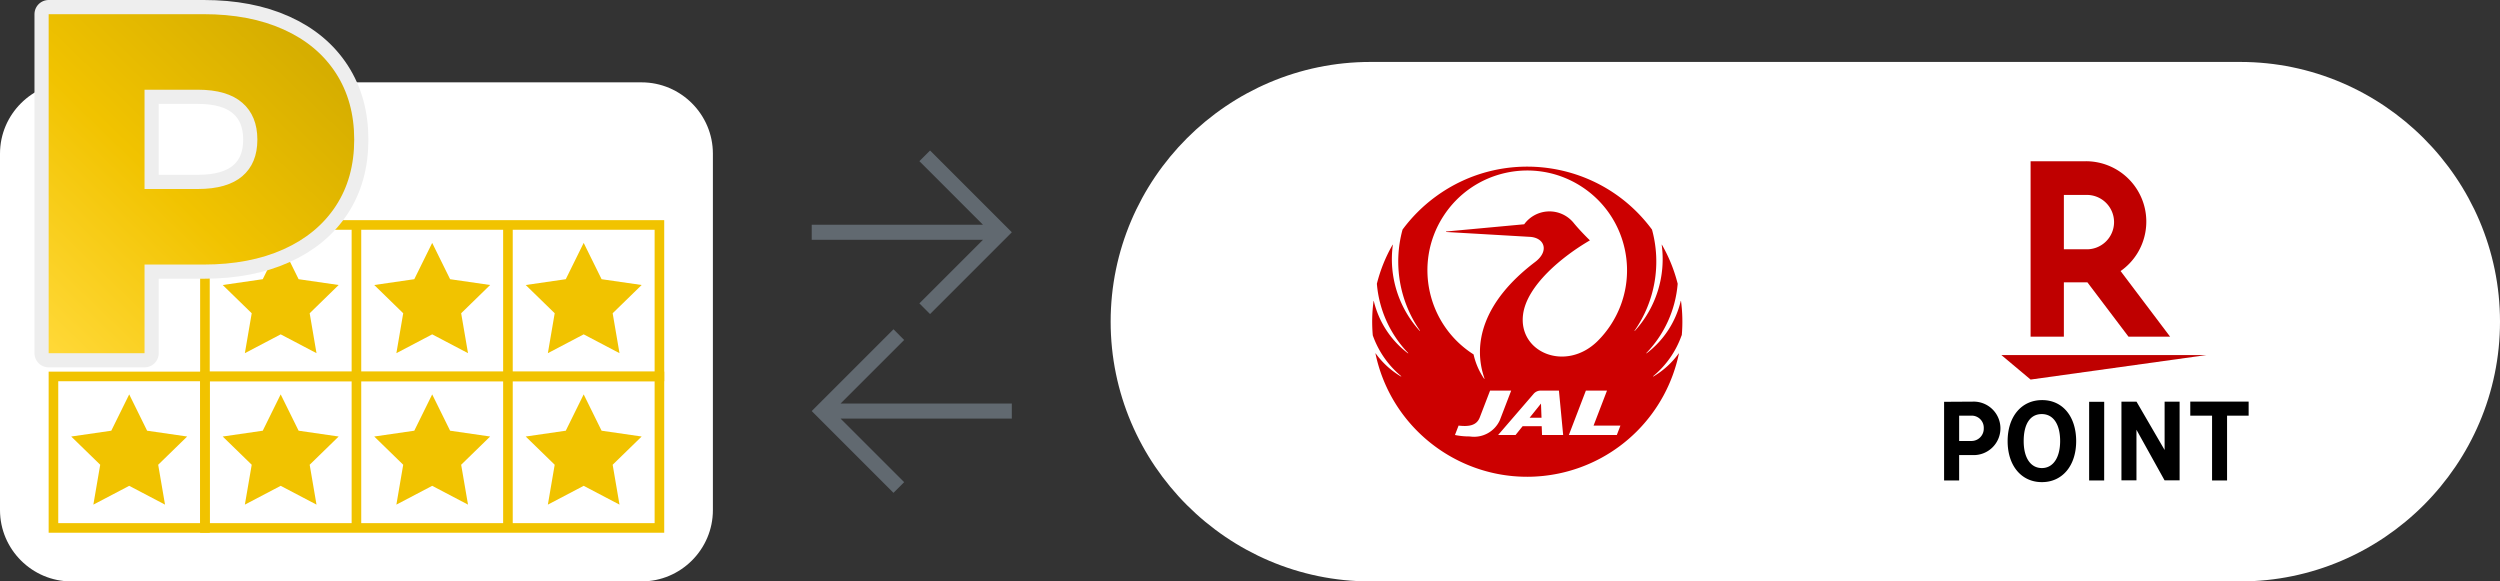 <svg xmlns="http://www.w3.org/2000/svg" xml:space="preserve" width="350" height="81.397"><rect width="100%" height="100%" fill="#333333" stroke="none"/><path fill="#FFF" d="M191.853 81.397c-19.999 0-36.362-16.363-36.362-36.362s16.363-36.362 36.362-36.362h121.785C333.636 8.673 350 25.036 350 45.035s-16.363 36.362-36.362 36.362H191.853z"/><path fill="#616970" d="m128.714 42.474 1.494 1.495 9.956-9.958v.003l1.49-1.494-1.49-1.497v.005l-9.956-9.957-1.494 1.495 8.901 8.895h-23.974v2.115h23.974zm-2.132 5.121-1.494-1.496-9.955 9.954-1.492 1.495 1.492 1.493 9.955 9.957 1.494-1.495-8.9-8.897h23.972v-2.114h-23.972z"/><path fill="#FFF" d="M0 21.51c0-5.49 4.492-9.981 9.981-9.981h79.843c5.49 0 9.981 4.491 9.981 9.981v49.906c0 5.49-4.491 9.981-9.981 9.981H9.981C4.492 81.397 0 76.906 0 71.416V21.51z"/><g fill="none" stroke="#F1C300" stroke-miterlimit="10" stroke-width="1.344"><path d="M71.111 52.701h21.208v21.21H71.111zm-21.21 0h21.21v21.21h-21.21zm-21.21 0h21.21v21.21h-21.21z"/><path d="M71.111 31.494h21.208v21.208H71.111zm-21.21 0h21.21v21.208h-21.21zm-21.21 0h21.21v21.208h-21.21zM7.483 52.701h21.208v21.21H7.483z"/></g><path fill="#F1C300" d="m81.715 55.214 2.508 5.085 5.609.813-4.059 3.953.957 5.583-5.015-2.633-5.015 2.633.957-5.583-4.059-3.953 5.61-.813zm-21.208 0 2.508 5.085 5.604.813-4.056 3.953.959 5.583-5.015-2.633-5.014 2.633.956-5.583-4.056-3.953L58 60.299zm-21.212 0 2.51 5.085 5.607.813-4.058 3.953.956 5.583-5.015-2.633-5.015 2.633.96-5.583-4.062-3.953 5.608-.813zm42.42-21.208 2.508 5.082 5.609.812-4.059 3.955.957 5.589-5.015-2.636-5.015 2.636.957-5.589-4.059-3.955 5.61-.812zm-21.208 0 2.508 5.082 5.604.812-4.056 3.955.959 5.589-5.015-2.636-5.014 2.636.956-5.589-4.056-3.955L58 39.088zm-21.212 0 2.51 5.082 5.607.812-4.058 3.955.956 5.589-5.015-2.636-5.015 2.636.96-5.589-4.062-3.955 5.608-.812zM18.09 55.214l2.505 5.085 5.609.813-4.058 3.953.957 5.583-5.013-2.633-5.019 2.633.958-5.583-4.059-3.953 5.61-.813z"/><path fill="none" stroke="#EEE" stroke-linecap="round" stroke-linejoin="round" stroke-miterlimit="10" stroke-width="3.971" d="M39.693 4.124c3.164 1.421 5.604 3.456 7.321 6.101 1.716 2.642 2.575 5.751 2.575 9.321 0 3.573-.858 6.669-2.575 9.288-1.716 2.621-4.157 4.646-7.321 6.067-3.164 1.424-6.892 2.136-11.188 2.136h-8.27v12.408H6.812V1.985h21.693c4.296 0 8.024.711 11.188 2.139zm-5.765 20.54c1.401-1.197 2.104-2.903 2.104-5.119s-.703-3.934-2.104-5.152c-1.401-1.223-3.479-1.833-6.235-1.833h-7.458v13.9h7.458c2.756 0 4.834-.599 6.235-1.796z"/><linearGradient id="a" x1=".96" x2="38.68" y1="42.473" y2="3.429" gradientUnits="userSpaceOnUse"><stop offset="0" style="stop-color:#ffd836"/><stop offset=".503" style="stop-color:#f1c300"/><stop offset="1" style="stop-color:#d6ae00"/></linearGradient><path fill="url(#a)" d="M39.693 4.124c3.164 1.421 5.604 3.456 7.321 6.101 1.716 2.642 2.575 5.751 2.575 9.321 0 3.573-.858 6.669-2.575 9.288-1.716 2.621-4.157 4.646-7.321 6.067-3.164 1.424-6.892 2.136-11.188 2.136h-8.27v12.408H6.812V1.985h21.693c4.296 0 8.024.711 11.188 2.139zm-5.765 20.54c1.401-1.197 2.104-2.903 2.104-5.119s-.703-3.934-2.104-5.152c-1.401-1.223-3.479-1.833-6.235-1.833h-7.458v13.9h7.458c2.756 0 4.834-.599 6.235-1.796z"/><path d="M311.789 58.198v9.066h-2.1v-9.066h-3.05v-1.97h8.171v1.97h-3.021zm-12.678-1.969 3.935 6.768v-6.768h2.1v11.014h-2.109l-3.932-7.078v7.078h-2.103V56.229h2.109zm-4.528 11.036h-2.104V56.253h2.109l-.005 11.012zm-3.919-5.503c0 3.428-1.924 5.736-4.798 5.736-2.88 0-4.798-2.309-4.798-5.736 0-3.432 1.929-5.749 4.829-5.749s4.767 2.326 4.767 5.749zm-7.347 0c0 2.357.982 3.767 2.549 3.767s2.554-1.453 2.554-3.786c0-2.326-.94-3.772-2.569-3.772s-2.534 1.39-2.534 3.791zm-7.15-5.533a3.744 3.744 0 1 1 0 7.482h-1.887v3.554h-2.107V56.253l3.994-.024zm-.134 5.508a1.724 1.724 0 0 0 1.695-1.752v-.04a1.692 1.692 0 0 0-1.629-1.754h-1.819v3.551l1.753-.005z"/><path fill="#BF0000" d="m284.284 53.138-4.09-3.428h28.694zm4.658-6.006v-7.608h3.293l5.755 7.608h5.823l-6.93-9.184c3.825-2.678 4.748-7.953 2.067-11.775a8.458 8.458 0 0 0-6.964-3.6h-7.703v24.558h4.659zm0-19.838h3.045a3.806 3.806 0 1 1 0 7.604h-3.045v-7.604z"/><g transform="translate(-232.211 -429.624)"><circle cx="446.043" cy="474.659" r="23.153" fill="none"/><path fill="#C00" d="M446.358 488.103h1.665l-.074-1.981-1.591 1.981z"/><path fill="#C00" d="M467.659 476.574a21.982 21.982 0 0 0-.105-4.804c0-.027-.033-.027-.04 0a12.956 12.956 0 0 1-4.774 7.315c-.009.009-.028.009-.037 0a.035.035 0 0 1 .004-.043 15.83 15.83 0 0 0 4.379-9.693 21.447 21.447 0 0 0-2.202-5.457c-.015-.021-.038-.016-.034.016a14.888 14.888 0 0 1-3.762 12.038c-.007.013-.023.02-.034.007-.013-.007-.018-.019-.01-.031 0 0 .001-.005.004-.005a16.902 16.902 0 0 0 2.443-14.15c-7.12-9.645-20.71-11.688-30.352-4.567a21.707 21.707 0 0 0-4.572 4.567 16.916 16.916 0 0 0 2.444 14.15c.01.012.007.029-.003.036-.011.009-.027.006-.037-.007a14.89 14.89 0 0 1-3.763-12.038c0-.031-.02-.036-.034-.016a21.405 21.405 0 0 0-2.2 5.457 15.82 15.82 0 0 0 4.377 9.693c.012.012.013.027.004.036-.009.016-.026.016-.036.007a12.954 12.954 0 0 1-4.774-7.315c0-.027-.036-.027-.036 0a21.736 21.736 0 0 0-.108 4.804 13.06 13.06 0 0 0 3.969 5.706c.031.03 0 .068-.03.05a11.788 11.788 0 0 1-3.534-3.226c-.014-.019-.038-.01-.031.013 2.462 11.73 13.967 19.249 25.701 16.789a21.7 21.7 0 0 0 16.785-16.789c0-.022-.016-.031-.029-.013a11.756 11.756 0 0 1-3.538 3.226c-.033.019-.057-.02-.029-.05a13.032 13.032 0 0 0 3.972-5.706m-29.672 14.151a9.674 9.674 0 0 1-2.06-.202l.507-1.317c1.353.156 2.518.043 2.968-1.146l1.44-3.748h2.956l-1.584 4.13a3.966 3.966 0 0 1-4.227 2.283m10.13-.203-.046-1.226h-2.675l-.984 1.226h-2.442l4.958-5.747c.224-.272.554-.439.909-.464h2.646l.592 6.211h-2.958zm10.472 0h-6.715l2.38-6.211h2.958l-1.88 4.898h3.761l-.504 1.313zm-2.732-13.11c-4.438 4.321-11.067 1.563-10.396-3.746.519-4.089 5.533-8.164 9.33-10.373.015-.007.016-.025.008-.043-.001 0-.006 0-.008-.006-.498-.474-1.532-1.54-2.191-2.345a4.37 4.37 0 0 0-6.979.123l-10.915 1.012a.035.035 0 0 0-.033.034c0 .02.016.034.033.034l11.701.681c2.075.114 2.751 1.997.748 3.515-7.428 5.631-8.754 11.592-7.09 16.316.008.019-.003.033-.019.036-.014.007-.029 0-.038-.009a9.768 9.768 0 0 1-1.474-3.398c-6.503-4.141-8.418-12.78-4.271-19.285 4.146-6.505 12.784-8.419 19.291-4.272 6.508 4.143 8.422 12.781 4.272 19.287a13.822 13.822 0 0 1-1.968 2.437"/></g></svg>